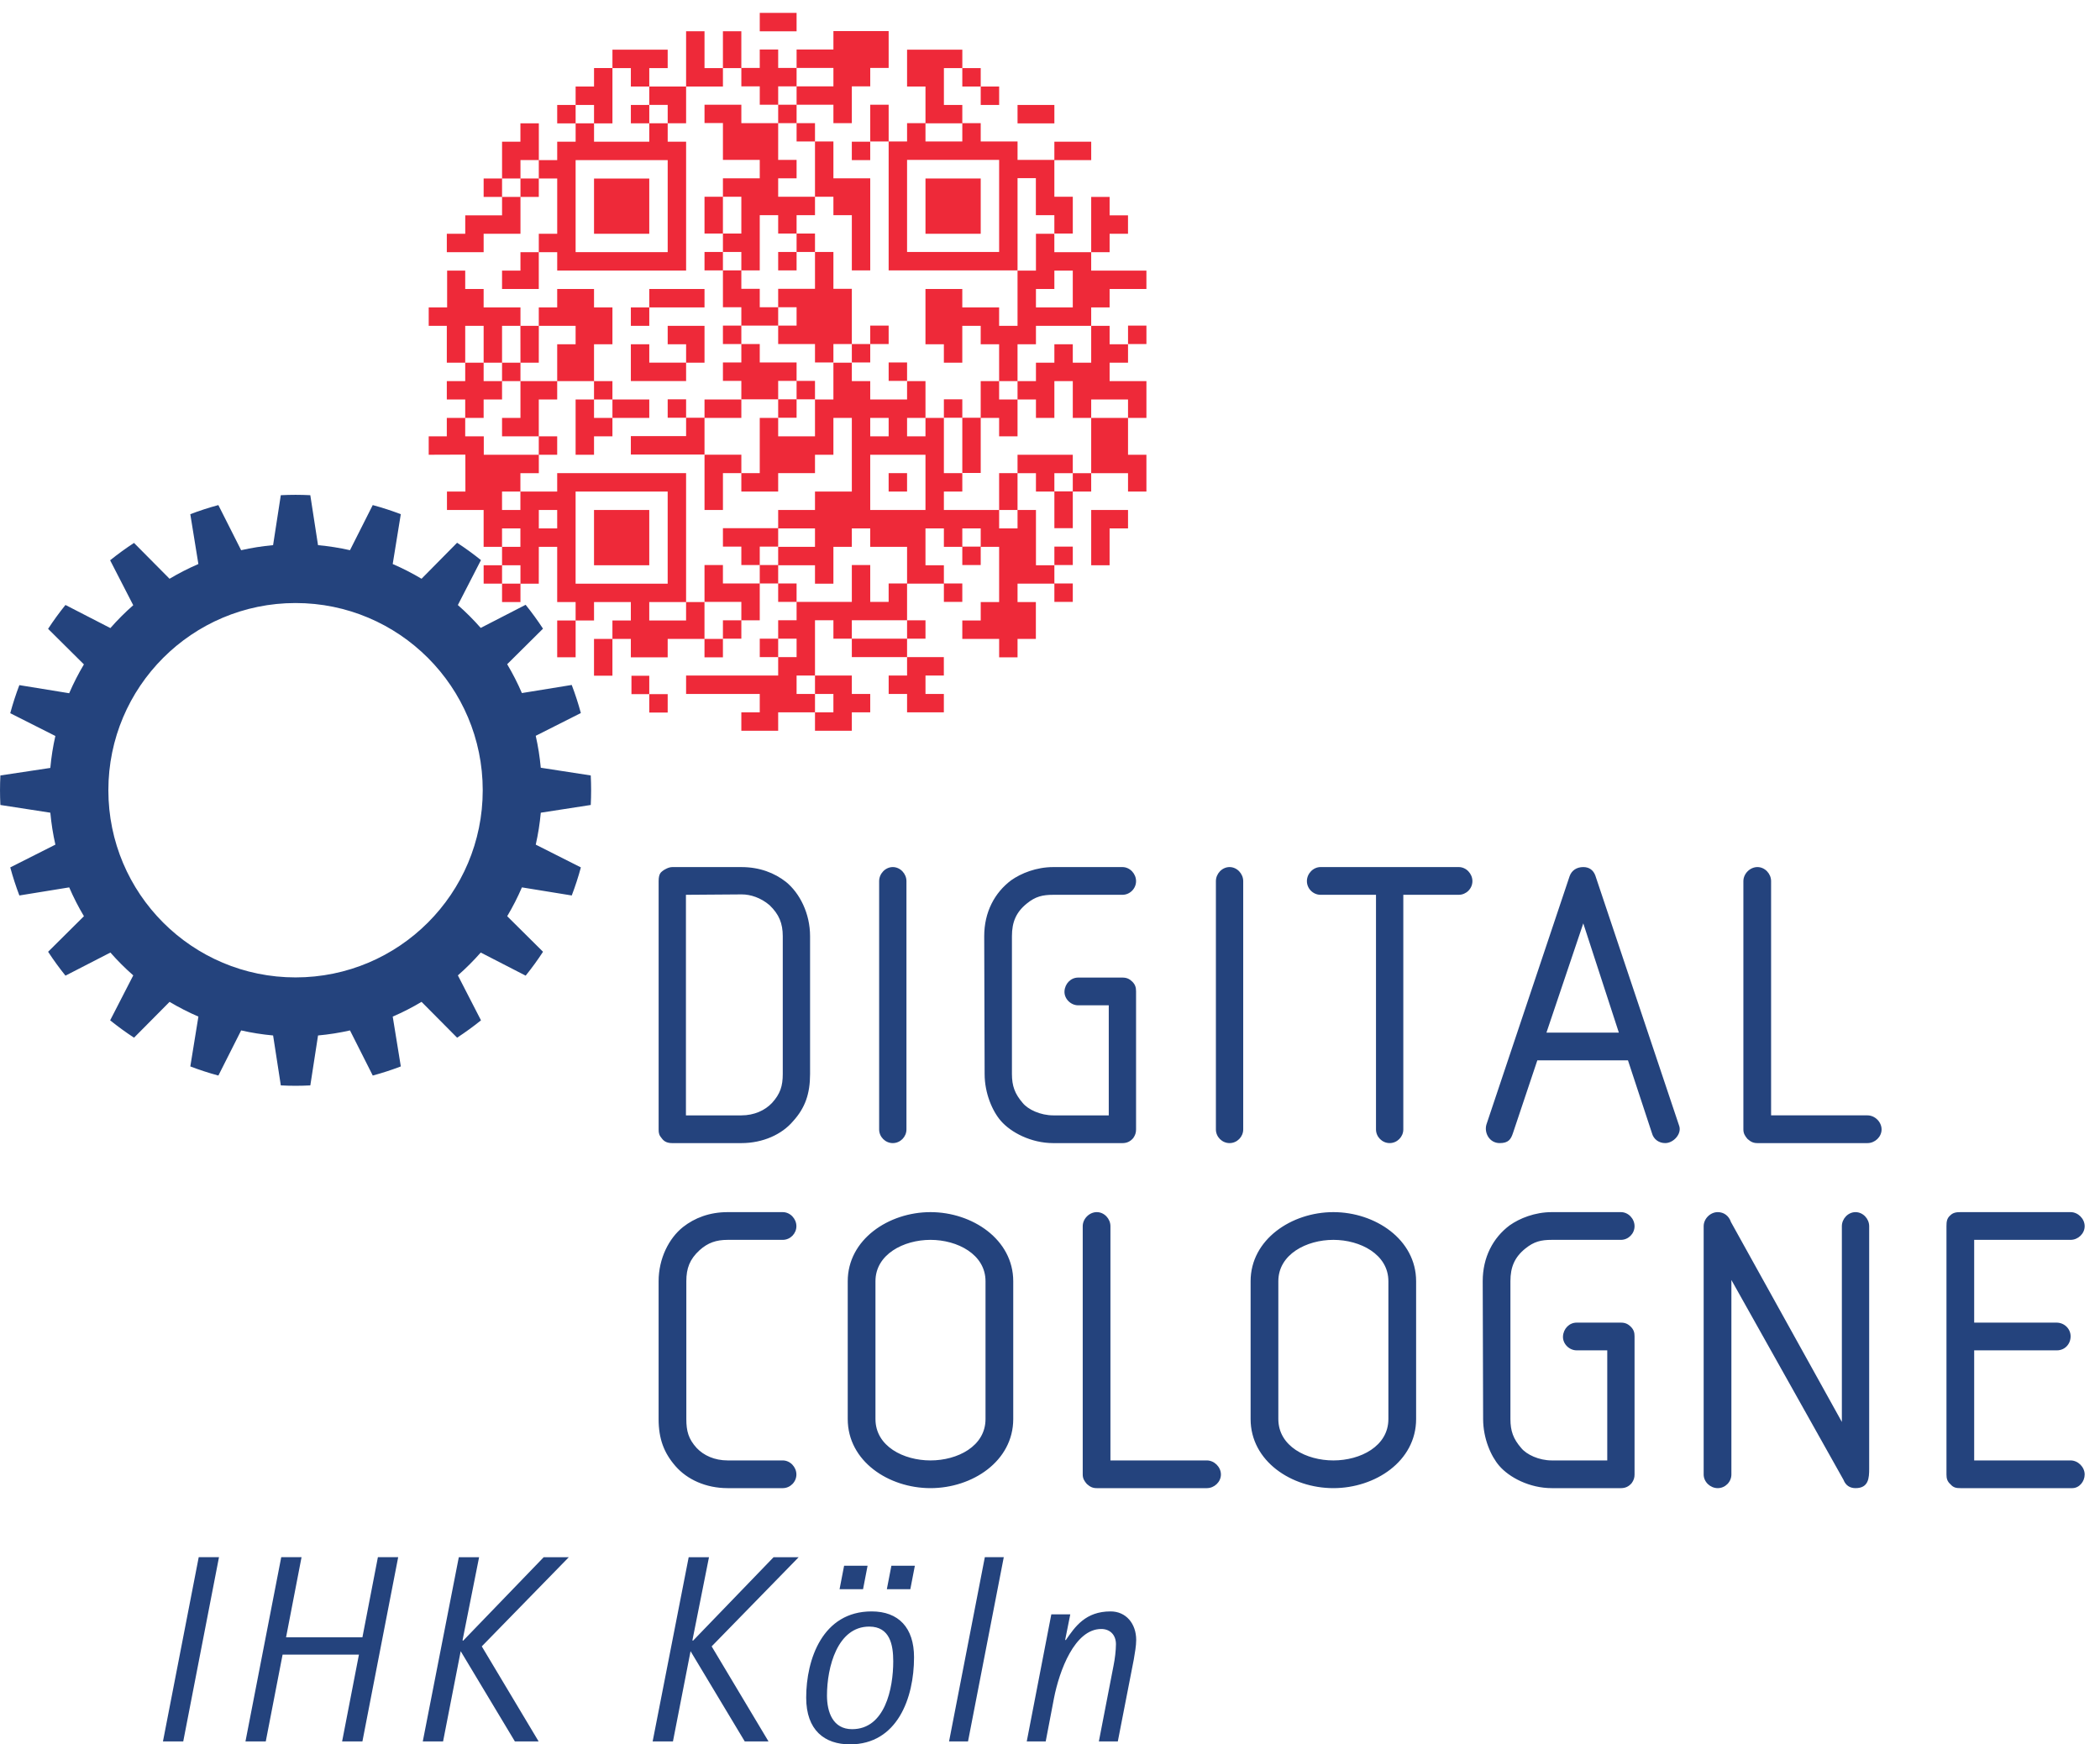 <?xml version="1.0" encoding="UTF-8" standalone="no"?>
<!-- Created with Inkscape (http://www.inkscape.org/) -->
<svg id="svg2" xmlns:rdf="http://www.w3.org/1999/02/22-rdf-syntax-ns#" xmlns="http://www.w3.org/2000/svg" xml:space="preserve" height="80" viewBox="0 0 96.319 80" width="96.319" version="1.1" xmlns:cc="http://creativecommons.org/ns#" xmlns:dc="http://purl.org/dc/elements/1.1/"><g id="g10" transform="matrix(1.25 0 0 -1.25 0 80)"><g id="g12" transform="scale(.037)"><path id="path14" d="m881.27 1132.9h-18.262v36.53h-18.246v-36.53h-54.782v-18.25h-18.269v-18.25h18.269v-18.27h-18.269v-18.26l-91.313-.01v-18.26h73.047v-18.25h-18.254v-18.26h36.52v18.26h36.527v18.25h18.25v-18.25h-18.25v-18.26h36.524v18.26h18.246v18.26h-18.246v18.26h-36.524v-18.26h-18.258v18.26h18.258v54.78h18.262v-18.25h18.262v18.25h54.781v36.52h-18.273v-18.27zm-164.34-36.5h18.269v18.25h-18.269v-18.25zm73.043 36.51v18.25h-18.262v-18.25h18.262zm-36.528 18.25h18.266v18.26h-18.266v-18.26zm-36.515 18.26h-18.262v-36.51h36.531v-18.26h18.258l-.012 36.51h-36.515v18.26zm-18.262 310.45v-18.27h18.262v18.27h-18.262zm-36.52-146.1v-18.26h18.262v18.26h-18.262zm36.52 200.87v-36.52h18.262v36.52h-18.262zm-18.258-219.13v-18.26h-54.789v-18.25h73.047v36.51h-18.258zm36.52 91.31v-18.26h18.261v18.26h-18.261zm127.83-328.69h54.781v18.27h-54.781v-18.27zm219.13 54.77v18.27h-18.26v-18.27h18.26zm-109.57 36.53h18.258v18.26h-18.258v-18.26zm91.31 36.52h18.26v36.52h-18.26v-36.52zm18.26-18.26h-18.26v-18.27h18.26v18.27zm-237.39 456.42h-36.52v-18.25h36.52v-18.26h18.262v36.51h18.258v18.27h18.257v36.52h-54.777v-18.26h-36.52v-18.26h36.52v-18.27zm-54.789-456.42v18.26h-54.781v-18.26h18.261v-18.27h18.254v18.27h18.266zm-18.254-91.29v-18.27h18.254v18.27h-18.254zm164.35 0v18.25h-18.266v-18.25h18.266zm36.511 36.51v18.26h-18.269v-18.26h18.269zm-73.031-73.04v-18.27h18.254v-18.25h36.477v18.26h-18.211v18.26h18.203l-.012 18.26h-36.457v-18.26h-18.254zm-91.309 565.99h-18.261v-18.26h18.261v18.26zm-.007-292.09h-18.262v-18.26h18.262v18.26zm-18.262 91.31h-18.266v18.26h-18.254v18.26h-18.261v-36.52h18.261v-18.26h36.52v18.26zm0-73.05h18.262v18.27h-36.528v18.26h-18.254v-18.26h-18.261v-18.27h18.261v-18.26h36.52v18.26zm200.87-91.29v54.77h-18.258v-54.77h18.258zm-237.39 200.86h18.254v54.78h18.266v-18.26h18.262v18.26h18.254v18.26h-36.516v18.26h18.262v18.26h-18.262l.008 36.44h-36.52v18.26h-36.523v-18.17h18.254v-36.53h36.515v-18.26h-36.515v-18.26h18.261v-36.52h-18.261v-18.25h18.261v-18.27zm73.036 18.27v18.25h-18.254v-18.25h18.254zm-36.516-18.27h18.262v18.27h-18.262v-18.27zm18.262-109.57v-18.26h18.254v18.26h-18.254zm-18.262 91.31v-18.26h18.262v-18.26h-18.262v-18.26h36.516v-18.26h18.261v18.26h18.274v54.78h-18.274v36.53h-18.261v-36.53h-36.516zm219.13 127.82h-91.297v-91.29h91.297v91.29zm73.05-73.04h-18.28v18.26h-18.34v36.7h-18.17v-91.47l-127.83-.01v127.83h-18.25v36.43h18.257v-36.43h18.266v18.17h18.254v-18.17h36.523v18.17h18.258v-18.17h36.522v-18.27h36.51v-36.52h18.28v-36.52zm-109.57-164.35h-18.269v-18.26h18.269v18.26zm-91.312 36.53v18.26h-18.246v-18.26h18.246zm18.262 0v-18.27h18.273v18.27h-18.273zm255.64 36.52h-18.24v-18.27h18.24v18.27zm-255.64 0h-18.262v-18.26h18.262v18.26zm-73.043 182.61v-54.79h18.261v-18.26h18.274v-54.78h18.246v91.3h-36.52v36.53h-18.261v18.17h-18.247v-18.17h18.247zm-18.247 54.68v18.27h-18.261v18.26h-18.274v-18.26h-18.246v-18.27h18.258v-18.25h18.262v18.25h18.261zm-91.3-365.3v-54.79h18.262v36.53h18.261v18.26h-36.523zm292.18 346.86v18.25h-18.274v-18.25h18.274zm-18.274-72.96h-54.781v-54.78h54.781v54.78zm109.57 36.52h-36.54v-18.26h36.54v18.26zm-127.83 36.44h-18.25v36.52h18.25v-18.27h18.258v18.26h-18.238v18.27h-.02v.01l-54.777-.01v-36.53h18.254v-36.51h36.523v18.26zm-219.13-292.09h-36.523v-18.26h36.523v18.26zm-109.57 54.79v-36.53h54.789v18.27h-36.519v18.26h-18.27zm-54.781 91.31h91.308v91.29h-91.308v-91.29zm-36.52 54.77h-18.172v18.26h-18.257v36.53h18.207v18.22h18.261v-36.49h18.219v18.27h18.274v18.17h18.257v-18.17h54.782v18.17h-18.262v18.26l18.262.01v-18.18h18.257v18.18h-18.257v18.25l36.507.01v54.78h18.27v-36.53h18.262v-18.26h-36.52v-36.44h-18.262v-18.25h18.262v-127.83h-127.83v18.26h-18.258v18.26h18.258v54.78h-18.258v18.26h-18.172v-18.26h18.172v-18.26zm91.301-127.82h18.27v18.26h-18.27v-18.26zm73.047 0h-36.52v-18.26h18.262v-18.26h18.258v36.52zm-219.04 91.3h36.519v36.52h-18.257v18.26h-18.262v-18.27h18.262v-18.25h-36.508v-18.25h-18.274v-18.27h36.52v18.26zm219.04-54.78h-54.777v-18.26h54.777v18.26zm-219.04-273.92.012-18.26h18.25v18.26h-18.262zm164.26 146.09v18.26h-36.532v-18.26h36.532zm-91.313-237.37h18.274v36.51h-18.274v-36.51zm91.301-18.28h-17.656v-18.26h17.668v-18.26h18.257v18.26h-18.269v18.26zm-145.99 73.04h18.257v18.26h-18.257v-18.26zm292.09 584.26h-36.523v-18.26h36.523v18.26zm-237.4-91.3v-18.26h18.274v18.26h-18.274zm182.61 73.05h-18.261v-36.53h18.261v36.53zm310.44-73.05-36.53-.01v-18.25h36.53v18.26zm36.52-91.22v-54.79h18.26v18.27h18.24v18.26h-18.24v18.26h-18.26zm-493.04 72.96h18.258v54.78h18.262v-18.26h18.262v18.26h18.257v18.26h-54.781v-18.18h-18.258v-18.34h-18.257v-18.26h18.257v-18.26zm474.78-237.3v18.25h-18.26v-18.25h-18.27v-18.27h-18.26v-18.26h-18.26v18.26h-18.262v-36.52h18.262v-18.25h18.26v36.51h18.26v-18.26h18.27v36.52h18.26v-36.52h18.26v18.26h36.52v-18.26h18.24v36.52h-36.5v18.27h18.26v18.25h-18.26v18.27h-18.26v-36.52h-18.26zm-474.79 127.82h54.789v54.78h-54.789v-54.78zm-72.954-36.52h-18.257v-18.26h36.429v36.52h-18.172v-18.26zm328.61 109.56h18.246v18.27h-18.246v-18.27zm219.13-109.57h-18.26v-18.25h-18.27v-18.26h36.53v36.51zm18.26-36.51v-18.26h-54.79v-18.27h-18.26v-36.52h-18.26v36.53h-18.262v18.26h-18.258v-36.52h-18.269v18.26h-18.254v54.78h36.523v-18.26h36.52v-18.26h18.26v54.77h18.26v36.53h18.25v-18.27h36.54v-18.25h54.76v-18.26h-36.5v-18.26h-18.26zm-474.79-91.31v18.26h-18.257v-18.26h18.257zm-109.47 36.53v-18.27h18.257v18.27h-18.257zm-18.262 0h-18.262v-18.27h-18.258v-18.26h18.258v-18.26h18.262v18.26h18.262v18.26h-18.262v18.27zm584.26-127.83h18.26v18.26h-18.26v-18.26zm-511.31 91.3v18.26h-36.43v-36.52h-18.257v-18.26h36.429v36.52h18.258zm511.31-73.04v18.26h-54.79v-18.25h-18.26v-36.53h18.26v36.52h18.26v-18.26h18.27v18.26h18.26zm-474.79-91.31h54.789v54.79h-54.789v-54.79zm73.046-18.26v91.31h-91.308v-91.31h91.308zm-109.57 73.04h-18.219v-18.25h18.219v18.25zm-36.48-18.25h-18.215v-18.26h18.215v18.26zm182.56-109.57h-36.508v-18.26h-36.527v18.26h-18.262v-36.51h-18.273v36.53h18.273v18.24h18.262v18.27l-36.512-.01v-18.25h-18.257v18.25h-18.274v54.79h-18.219l-.039-36.53h-18.172v18.26h-18.257v18.26h-18.262v36.52h-36.363v18.27h18.293l-.039 36.64-36.36-.13v18.27h17.949v18.26h18.258l-.012-18.26h18.426v-18.27h54.539v18.27h18.258v-18.27h-18.219v-18.26h-18.261v-18.25h-18.215v-18.27h18.215v18.27h36.48v18.26h127.83v-127.82h-36.531v-18.26h36.519v18.25h18.258v-36.52zm200.89 164.36h-18.273v-18.27h18.273v18.27zm-182.61-182.62v18.26h-18.274v-18.26h18.274zm200.87 200.88h-54.789v-54.79h54.789v54.79zm-54.789 18.25h18.262v18.26h-18.262v-18.26zm146.09-91.3v18.26h18.26v-54.79h18.27v-18.25h-36.53v-18.27h18.17v-36.5h-18.17v-18.27h-18.248v18.27h-36.532v18.25h18.27v18.25h18.25v54.79h-18.262v18.26h-18.258v-18.26h-18.269v18.26h-18.254v-36.52h18.254v-18.26h-36.508v36.52h-36.535v18.26h-18.246v-18.26h-18.274v-36.53h-18.261v18.27l-36.516-.01v18.27h36.516v18.26h-36.516v18.26h36.516v18.26h36.535v73.04h-18.274v-36.51h-18.261v-18.26h-36.516v-18.27h-36.52v18.27h18.254v54.77h18.266v-18.26h36.516v36.52h18.261v36.53h18.274v-18.27h18.246v-18.26h36.535v18.26h18.254v-36.52h-18.254v-18.26h18.254v18.26h18.254v-54.77h18.269v-18.27h-18.269v-18.26h54.789v-18.26h18.26zm73.05-36.53h18.24v36.53h18.28v18.26h-36.52v-54.79zm-602.52 237.4v-36.52h18.262v36.52h18.207l.05-36.52h18.172l.039 36.52h36.481v-18.26h-18.262v-36.53h36.524v36.53h18.257v36.52h-18.257v18.26h-36.524v-18.26h-18.258v-18.26h-18.172v18.26h-36.519v18.26h-18.262v18.26h-17.949v-36.51h-18.258v-18.27h17.949v-36.52h18.258v36.52h18.262zm109.47-73.05h-18.262v-54.77h18.262v18.25h18.257v18.26h-18.257v18.26zm493.05-18.26h36.52v-36.52h18.24v-36.52h-18.24v18.26h-36.52v54.78" fill="#ee2939"/><path id="path16" d="m792.05 185.6-86.301-88.43 56.387-94.262h-23.563l-53.742 89.488-17.469-89.488h-20.136l35.75 182.69h20.129l-16.426-82.34.527-.524 79.961 82.864h24.883zm-417.3 0h20.125l-35.476-182.69h-20.129l16.679 86.078h-75.711l-16.679-86.078h-20.137l35.477 182.69h20.136l-15.359-79.454h75.723l15.351 79.454zm189.34 0-86.308-88.43 56.386-94.262h-23.554l-53.75 89.488-17.473-89.488h-20.125l35.742 182.69h20.117l-16.406-82.34.527-.524 79.95 82.864h24.894zm412.57 0h18.785l-35.465-182.69h-18.797l35.477 182.69zm-92.676-8.481h23.281l-4.5-23.269h-23.281l4.5 23.269zm-38.96-162.06c-19.082 0-24.91 16.953-24.91 33.383 0 28.09 10.34 68.34 41.875 68.34 20.653 0 23.836-18.281 23.836-34.429 0-27.031-8.203-67.293-40.801-67.293zm19.35 116.78c-48.742 0-64.875-47.641-64.875-85.52 0-32.308 18.24-46.32 43.41-46.32 46.895 0 63.543 45.789 63.543 86.32 0 29.399-15.332 45.52-42.078 45.52zm262.39-28.301c0-5.809-1.31-12.969-2.38-19.328l-15.85-81.301h-18.8l14.57 75.211c1.32 6.348 2.38 15.359 2.38 21.18 0 9.277-5.84 15.109-14.57 15.109-26.48 0-41.58-41.59-46.88-68.601l-8.21-42.898h-18.8l24.36 126.02h18.81l-5.04-25.129.53-.531c9.27 13.511 19.6 28.57 44.49 28.57 15.35 0 25.39-12.16 25.39-28.301zm-270.88 50.313h-23.289l4.5 23.269h23.281l-4.492-23.269zm-658.82 31.75h20.106l-35.457-182.69h-20.117l35.468 182.69zm1656.6 328.22v-240.45c0-9.043-.43-19.301-13.55-19.301-5.75 0-9.85 2.879-11.9 8.211l-111.19 198.2v-192.87c0-7.379-6.15-13.539-13.53-13.539-7.41 0-13.97 6.16-13.97 13.539v246.21c0 7.379 6.56 13.95 13.97 13.95 6.15 0 11.05-3.7 13.12-9.872l109.96-198.18v194.1c0 7.379 6.15 13.95 13.54 13.95 7.38 0 13.55-6.571 13.55-13.95zm-476.8-191.21c0-27.089-27.89-41.058-54.57-41.058-26.66 0-54.57 13.969-54.57 41.058v136.64c0 26.66 27.91 41.02 54.57 41.02 26.68 0 54.57-14.36 54.57-41.02v-136.64zm-54.57 205.16c-41.42 0-82.07-27.09-82.07-68.52v-136.64c0-41.879 40.65-68.539 82.07-68.539 41.45 0 82.07 26.66 82.07 68.539v136.64c0 41.43-40.62 68.52-82.07 68.52zm175.59-68.52v-136.64c0-11.91 2.87-19.711 10.68-28.73 5.33-6.559 17.64-12.328 30.35-12.328h55v109.16h-30.37c-7.4 0-13.94 6.57-13.53 13.949s6.13 13.539 13.53 13.539h43.91c4.1 0 6.97-1.238 9.84-4.109s3.69-5.719 3.69-9.43v-137.05c0-3.281-.82-5.738-2.87-8.609-2.87-3.289-6.15-4.93-10.66-4.93h-68.54c-22.14 0-42.24 10.668-52.1 22.149-8.21 9.461-16 27.09-16 46.39l-.41 136.64c0 23.789 10.25 43.07 26.68 55.391 9.84 6.968 25.02 13.129 41.83 13.129h68.54c7.38 0 13.53-6.571 13.53-13.95s-6.15-13.55-13.53-13.55h-68.54c-10.66 0-17.63-1.649-26.25-8.622-10.68-8.609-14.78-18.449-14.78-32.398zm-287.1-191.64c0-7.379-6.56-13.539-13.94-13.539h-109.16c-4.11 0-6.57 1.231-9.85 4.11-2.46 2.871-4.1 5.332-4.1 9.429v246.21c0 7.379 6.56 13.95 13.95 13.95 7.4 0 13.53-6.571 13.53-13.95v-232.27h95.63c7.38 0 13.94-6.563 13.94-13.942zm-233.45 55c0-27.089-27.898-41.058-54.57-41.058-26.668 0-54.57 13.969-54.57 41.058v136.64c0 26.66 27.902 41.02 54.57 41.02 26.672 0 54.57-14.36 54.57-41.02v-136.64zm-54.57 205.16c-41.442 0-82.07-27.09-82.07-68.52v-136.64c0-41.879 40.628-68.539 82.07-68.539 41.441 0 82.062 26.66 82.062 68.539v136.64c0 41.43-40.621 68.52-82.062 68.52zm1144.6-260.16c0-6.968-5.35-13.539-12.3-13.539h-110.8c-4.11 0-6.98.41-9.85 3.7-3.28 2.871-4.1 5.742-4.1 9.839v246.21c0 4.508.41 7.789 3.69 10.66 2.87 2.879 6.15 3.29 10.26 3.29h109.16c7.36 0 13.94-6.571 13.94-13.95s-6.58-13.55-13.94-13.55h-95.63v-82.071h81.66c7.81 0 13.97-6.16 13.97-13.539 0-7.789-5.77-13.949-13.56-13.949h-82.07v-109.16h95.63c7.36 0 13.94-6.563 13.94-13.942zm-1397.4 8.2c-11.489 13.132-16.821 27.089-16.821 46.8v136.64c0 22.559 10.258 42.66 24.207 53.75 11.496 9.02 26.262 14.77 44.324 14.77h54.571c7.39 0 13.539-6.571 13.539-13.95s-6.149-13.55-13.539-13.55h-54.571c-11.492 0-19.699-2.879-27.914-10.258-9.847-9.024-13.128-18.051-13.128-30.762v-136.64c0-11.91 2.05-19.711 10.257-28.73 6.985-7.379 17.653-12.328 30.785-12.328h54.571c7.39 0 13.539-6.563 13.539-13.942s-6.149-13.539-13.539-13.539h-54.571c-21.75 0-40.222 8.621-51.71 21.739zm1196 333.97c0-7.41-6.57-13.562-13.97-13.562h-109.14c-4.1 0-6.56 1.23-9.84 4.101-2.46 2.879-4.1 5.36-4.1 9.461v246.2c0 7.382 6.56 13.949 13.94 13.949s13.54-6.567 13.54-13.949v-232.26h95.6c7.4 0 13.97-6.559 13.97-13.938zm-405.77 246.2c0-7.403-6.15-13.543-13.55-13.543h-54.98v-232.65c0-7.41-6.15-13.562-13.54-13.562-7.38 0-13.55 6.152-13.55 13.562v232.65h-54.96c-7.4 0-13.56 6.14-13.56 13.543 0 7.382 6.16 13.949 13.56 13.949h137.03c7.4 0 13.55-6.567 13.55-13.949zm73.42-150.19 36.53 108.32 35.27-108.32h-71.8zm48.42 155.92c-2.05 5.344-6.15 8.215-11.89 8.215-6.57 0-11.51-3.293-13.56-9.035l-82.48-246.19c-2.46-8.199 2.89-18.48 13.15-18.48 8.61 0 11.07 3.691 13.12 9.851l24.2 72.219h89.88l23.79-72.219c1.64-6.16 6.97-9.851 13.15-9.851 8.2 0 16.4 9.051 13.94 16.84l-83.3 248.65zm-349.14-5.734v-246.2c0-7.41-6.15-13.562-13.54-13.562-7.4 0-13.55 6.152-13.55 13.562v246.2c0 7.382 6.15 13.949 13.55 13.949 7.39 0 13.54-6.567 13.54-13.949zm-256.44-191.22-.41 136.64c0 23.809 10.262 43.075 26.672 55.403 9.85 6.969 25.02 13.125 41.86 13.125h68.52c7.4 0 13.53-6.567 13.53-13.949 0-7.403-6.13-13.543-13.53-13.543h-68.52c-10.66 0-17.66-1.641-26.26-8.625-10.67-8.602-14.78-18.465-14.78-32.411v-136.64c0-11.903 2.88-19.692 10.67-28.731 5.34-6.57 17.65-12.312 30.37-12.312h54.98v109.14h-30.35c-7.4 0-13.97 6.582-13.56 13.965s6.16 13.535 13.56 13.535h43.89c4.12 0 6.99-1.23 9.86-4.101 2.85-2.871 3.67-5.742 3.67-9.434v-137.05c0-3.281-.82-5.761-2.85-8.64-2.87-3.282-6.15-4.922-10.68-4.922h-68.52c-22.16 0-42.27 10.691-52.122 22.172-8.203 9.429-16 27.089-16 46.371zm-104.61-54.981v246.2c0 7.382 6.164 13.949 13.543 13.949 7.387 0 13.539-6.567 13.539-13.949v-246.2c0-7.41-6.152-13.562-13.539-13.562-7.379 0-13.543 6.152-13.543 13.562zm-191.6 232.65 55.391.402c8.617 0 18.883-3.273 27.5-10.664 9.43-9.016 13.133-18.059 13.133-30.774v-136.64c0-11.903-2.473-19.692-10.672-28.731-6.981-7.39-17.649-12.312-30.371-12.312h-54.981v218.72zm-13.539-246.22h68.52c21.34 0 40.211 8.621 51.289 21.761 11.91 13.129 16.832 27.09 16.832 46.782v136.64c0 22.579-10.258 42.665-23.801 53.758-11.488 9.016-26.258 14.77-44.32 14.77h-68.52c-3.703 0-7.797-2.461-9.437-3.696-1.231-1.226-4.102-2.058-4.102-10.253v-246.2c0-3.711.41-5.761 3.281-9.051 2.461-3.281 5.743-4.511 10.258-4.511zm-373.61 164.31c-102.52 0-185.63 83.078-185.63 185.61 0 102.51 83.109 185.63 185.63 185.63s185.63-83.12 185.63-185.63c0-102.53-83.109-185.61-185.63-185.61zm243.19 207.9c-.98 10.777-2.672 21.351-5 31.678l44.742 22.58c-2.551 9.48-5.582 18.76-9.043 27.84l-49.422-8.03c-4.246 9.89-9.128 19.42-14.597 28.59l35.531 35.26c-5.359 8.18-11.094 16.08-17.223 23.67l-44.547-22.92c-7.062 8.05-14.628 15.62-22.671 22.67l22.918 44.56c-7.598 6.12-15.489 11.85-23.676 17.21l-35.26-35.7c-9.152 5.47-18.695 10.35-28.586 14.61l8.024 49.42c-9.075 3.46-18.352 6.48-27.825 9.03l-22.578-44.74c-10.34 2.34-20.914 4.02-31.687 5l-7.653 49.54c-4.847.24-9.734.37-14.628.37-4.914 0-9.782-.13-14.629-.37l-7.653-49.54c-10.793-.98-21.351-2.66-31.687-5l-22.586 44.74c-9.477-2.55-18.758-5.57-27.824-9.03l8.015-49.42c-9.879-4.26-19.418-9.14-28.59-14.61l-35.25 35.53c-8.191-5.36-16.085-11.09-23.679-17.21l22.922-44.56c-8.043-7.05-15.614-14.62-22.672-22.67l-44.551 22.92c-6.121-7.59-11.871-15.49-17.219-23.67l35.527-35.26c-5.469-9.17-10.344-18.7-14.609-28.59l-49.418 8.03c-3.461-9.08-6.469-18.36-9.039-27.84l44.746-22.58c-2.336-10.327-4.016-20.901-5-31.678l-49.516-7.47c-.238-4.85-.371-9.72-.371-14.64 0-4.9.133-9.78.371-14.63l49.535-7.66c.984-10.766 2.664-21.336 5-31.668l-44.746-22.58c2.57-9.485 5.578-18.75 9.039-27.832l49.418 8.023c4.266-9.898 9.141-19.422 14.609-28.582l-35.527-35.27c5.348-8.184 11.098-16.094 17.219-23.672l44.551 22.91c7.058-8.027 14.629-15.605 22.672-22.656l-22.922-44.571c7.594-6.109 15.488-11.851 23.679-17.211l35.25 35.532c9.172-5.469 18.711-10.352 28.59-14.61l-8.015-49.414c9.066-3.457 18.347-6.488 27.824-9.039l22.586 44.742c10.336-2.339 20.894-4.019 31.687-5l7.653-49.511c4.847-.25 9.715-.391 14.629-.391 4.894 0 9.781.141 14.628.391l7.653 49.511c10.773.981 21.347 2.661 31.687 5l22.578-44.742c9.473 2.551 18.75 5.582 27.825 9.039l-8.024 49.414c9.891 4.258 19.434 9.141 28.586 14.61l35.266-35.532c8.187 5.36 16.078 11.102 23.676 17.211l-22.918 44.571c8.043 7.051 15.609 14.629 22.671 22.656l44.547-22.91c6.129 7.578 11.864 15.488 17.223 23.672l-35.531 35.273c5.469 9.16 10.351 18.684 14.597 28.582l49.422-8.023c3.461 9.082 6.492 18.347 9.043 27.832l-44.742 22.578c2.328 10.332 4.02 20.902 5 31.668l49.539 7.66c.231 4.848.371 9.73.371 14.629 0 4.922-.14 9.793-.371 14.644l-49.539 7.649" fill="#24437d"/></g></g></svg>
